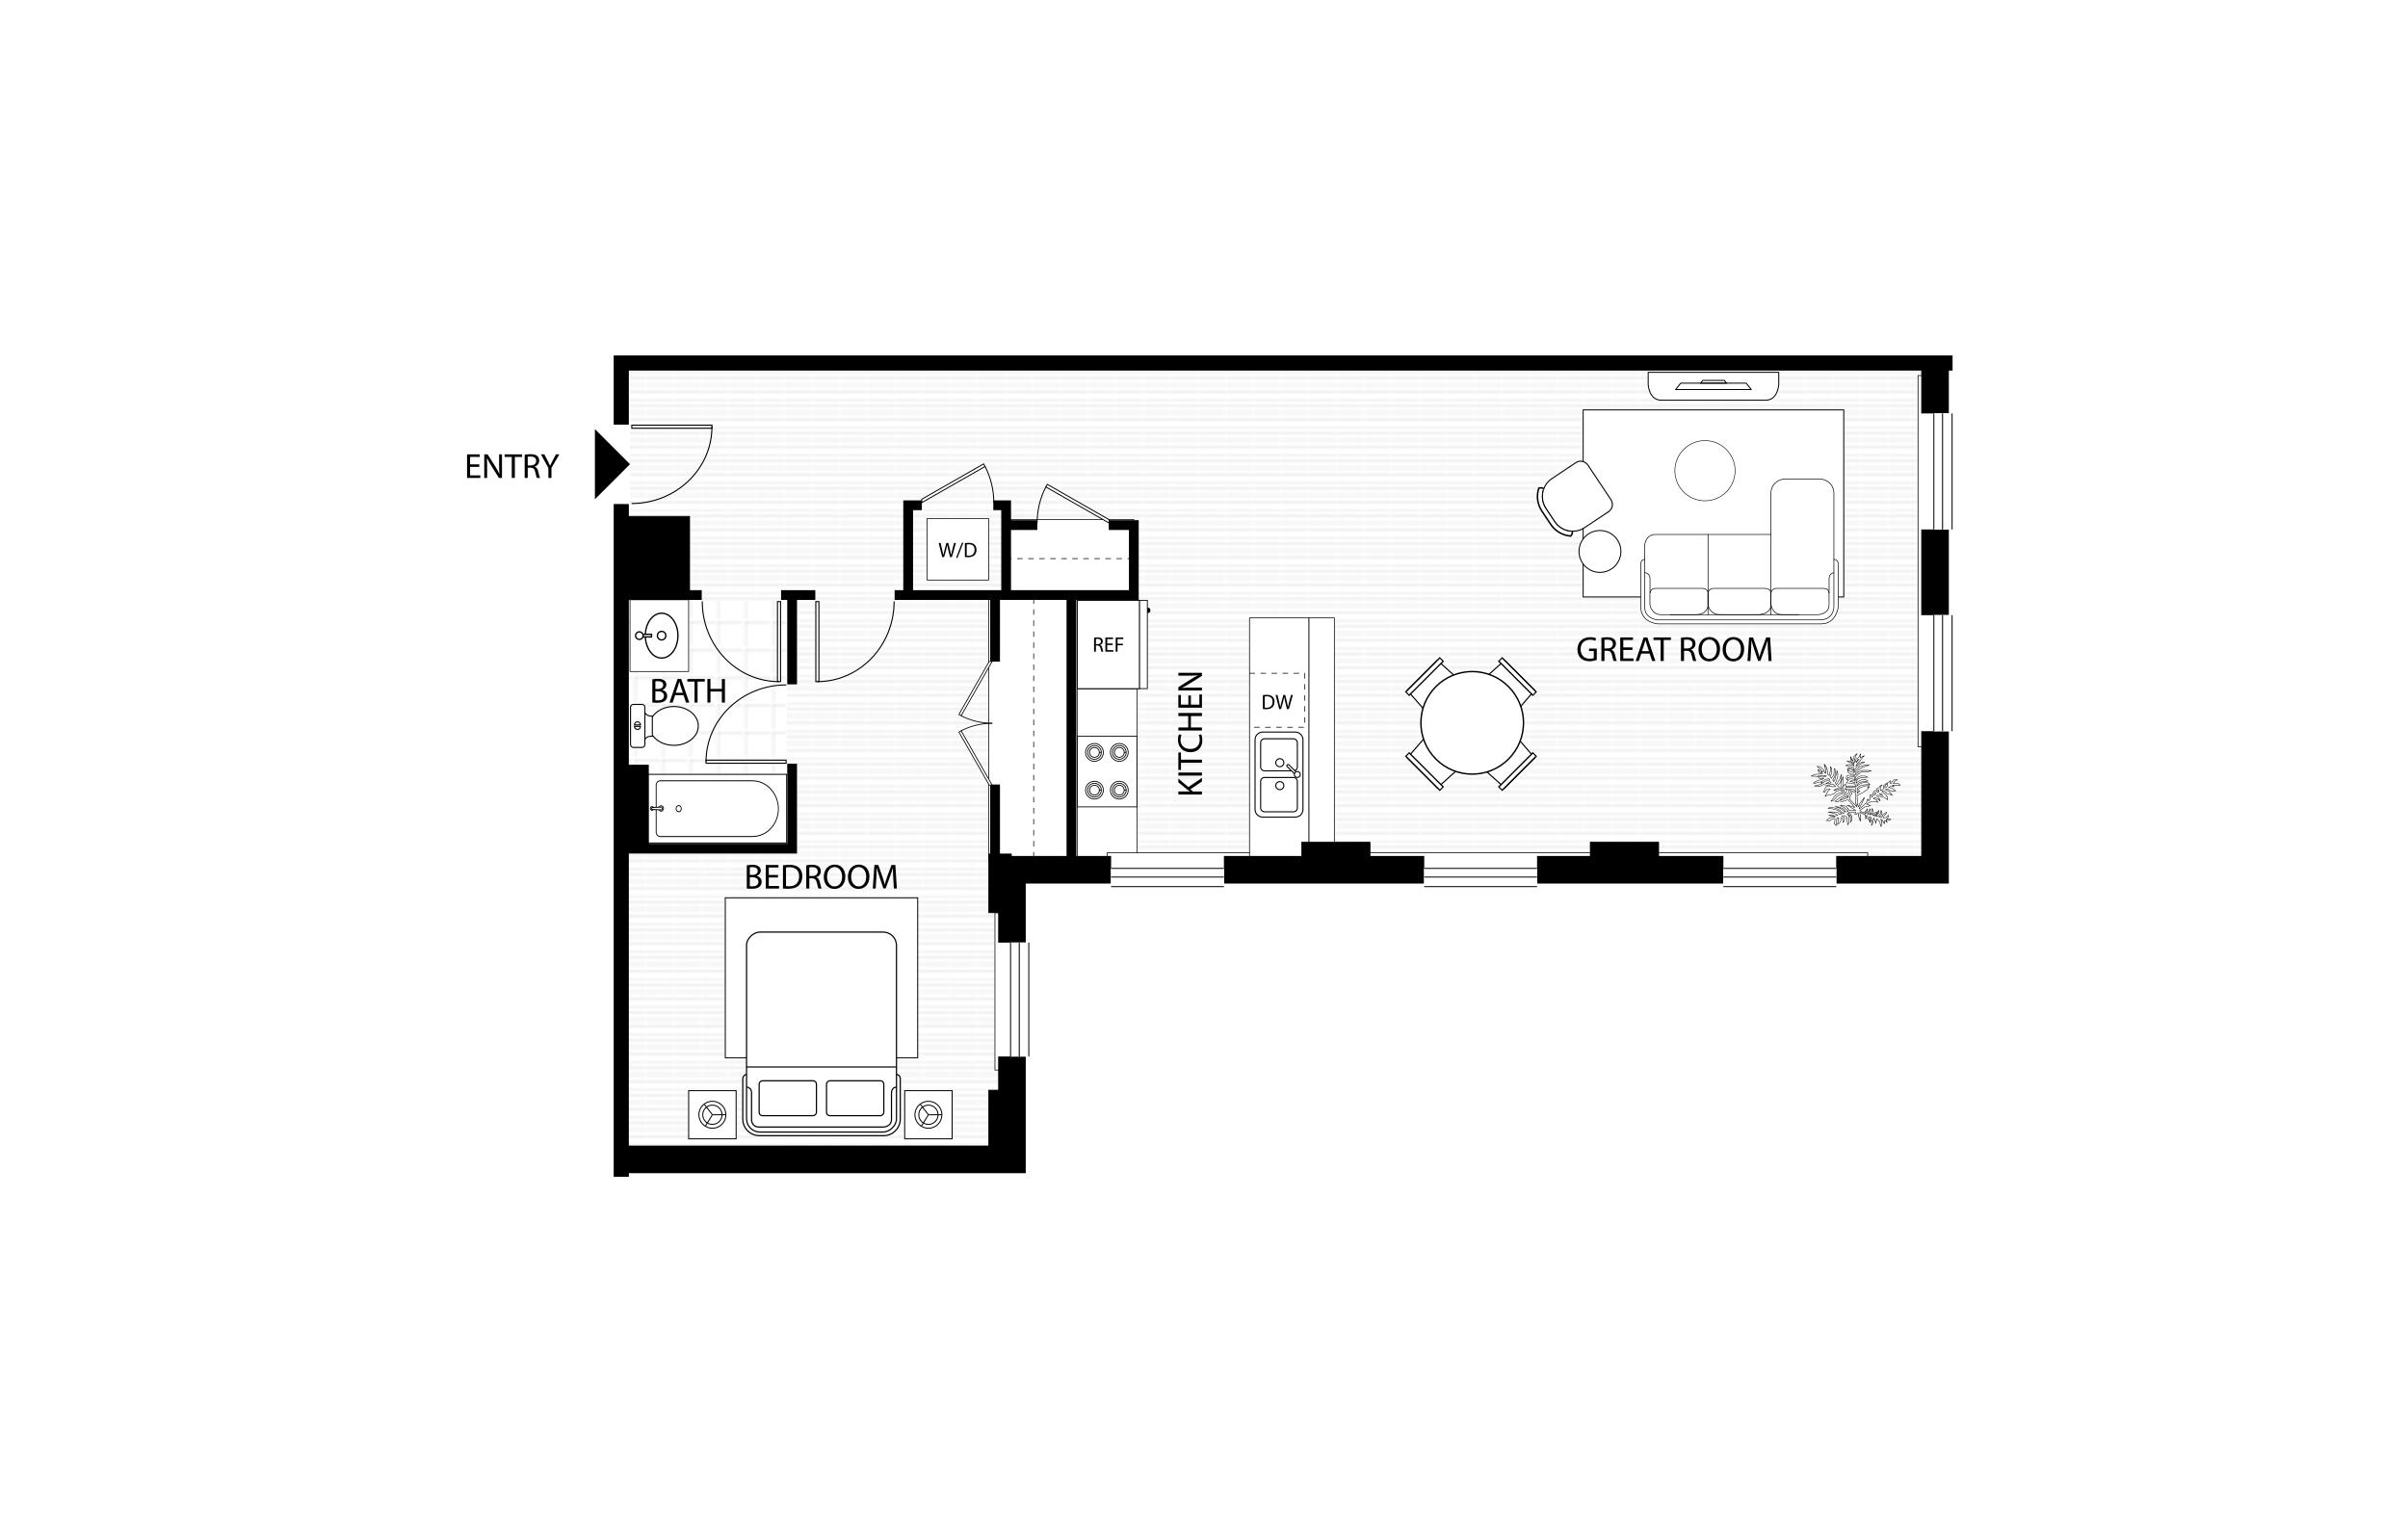 <?xml version="1.0" encoding="UTF-8"?><svg id="z" xmlns="http://www.w3.org/2000/svg" xmlns:xlink="http://www.w3.org/1999/xlink" viewBox="0 0 1035 660"><defs><style>.ax,.ay,.az,.ba,.bb,.bc,.bd,.be,.bf,.bg,.bh{fill:none;}.bi{fill:url(#aa);}.bj{fill:url(#ab);}.ay{stroke-dasharray:2.371;}.ay,.az,.ba,.bb,.bc,.bk,.bl,.bm,.bd,.be,.bn,.bo,.bp,.bq,.br,.bs,.bt,.bu,.bv,.bw,.bx,.by,.bf,.bg,.bh{stroke:#000;}.ay,.bn,.by{stroke-width:.308px;}.az,.bx{stroke-width:.3px;}.ba,.bc,.bo,.bp,.bq,.br{stroke-linecap:round;stroke-linejoin:round;}.ba,.bq{stroke-width:.285px;}.bb,.bv{stroke-width:.356px;}.bc,.bo{stroke-width:.417px;}.bz{fill:#c6c6c6;}.bk{stroke-width:.1px;}.bk,.ca,.bl,.bm,.bo,.bp,.bq,.br,.bs,.bt,.bu,.bv,.bw,.bx,.by{fill:#fff;}.bl{stroke-width:.24px;}.bl,.bm,.bd,.be{stroke-miterlimit:10;}.bm,.bs{stroke-width:.35px;}.bd,.bp{stroke-width:.36px;}.be{stroke-width:.311px;}.cb{clip-path:url(#b);}.br{stroke-width:.242px;}.bt{stroke-width:.608px;}.bu{stroke-width:.415px;}.bw{stroke-width:.292px;}.bf{stroke-width:11.857px;}.bg{stroke-width:4.197px;}.bh{stroke-width:6.509px;}</style><clipPath id="b"><rect class="ca" y=".15" width="22.677" height="5.637"/></clipPath><symbol id="a" viewBox="0 0 22.677 5.939"><rect class="ca" y=".15" width="22.677" height="5.637"/><g class="cb"><rect class="ca" y=".15" width="22.677" height="5.637"/></g><path d="M22.677,5.639H0V.301h22.677v5.338ZM22.677,0H0v5.939h22.677V0Z"/><line class="be" y1="3.102" x2="22.677" y2="3.102"/></symbol><symbol id="c" viewBox="0 0 23.062 12.686"><polygon id="d" class="bw" points="19.685 .2 20.147 1.01 .146 12.434 .146 11.361 19.685 .2"/><path class="az" d="M22.912,12.502c0-4.162-1.001-8.079-2.765-11.503"/></symbol><symbol id="e" viewBox="0 0 22.659 23.155"><rect id="f" class="bx" x=".15" y=".15" width=".88" height="22.855"/><path class="az" d="M22.509,23.069C22.509,10.412,12.695.15.59.15"/></symbol><symbol id="g" viewBox="0 0 45.842 12.686"><use width="23.062" height="12.686" xlink:href="#c"/><use width="23.062" height="12.686" transform="translate(45.842) rotate(-180) scale(1 -1)" xlink:href="#c"/></symbol><symbol id="h" viewBox="0 0 12.086 11.432"><g id="i"><g id="j"><path class="bs" d="M.175,4.444C.175,2.087,2.804.175,6.042.175c3.244,0,5.869,1.912,5.869,4.269,0,2.356-2.625,4.265-5.869,4.265C2.804,8.709.175,6.8.175,4.444"/><path class="bs" d="M4.926,4.439c0-.607.5-1.102,1.117-1.102.618,0,1.118.494,1.118,1.102,0,.614-.5,1.109-1.118,1.109-.617,0-1.117-.495-1.117-1.109"/></g></g><rect class="bs" x="5.699" y="7.084" width=".688" height="2.636"/><path class="bs" d="M7.037,10.263c0,.548-.445.994-.994.994-.549,0-.994-.446-.994-.994,0-.549.445-.994.994-.994.548,0,.994.445.994.994Z"/></symbol><symbol id="k" viewBox="0 0 12.086 11.432"><use width="12.086" height="11.432" xlink:href="#h"/></symbol><symbol id="l" viewBox="0 0 24.798 15.59"><g id="m"><g id="n"><path class="bx" d="M2.344,14.715c-1.21,0-2.194-.989-2.194-2.202V3.227C.15,2.012,1.134,1.022,2.344,1.022h19.93c1.21,0,2.194.989,2.194,2.204v9.286c0,1.213-.984,2.202-2.194,2.202H2.344Z"/><path class="bx" d="M3.197,2.622h6.922c.619,0,1.121.502,1.121,1.121v8.251c0,.619-.503,1.122-1.122,1.122H3.194c-.619,0-1.121-.502-1.121-1.121V3.746c0-.62.504-1.124,1.124-1.124Z"/><path class="bx" d="M22.948,11.992c0,.618-.505,1.124-1.12,1.124h-7.571c-.615,0-1.119-.506-1.119-1.124V3.746c0-.618.504-1.124,1.119-1.124h7.571c.615,0,1.12.506,1.12,1.124v8.246Z"/><path class="bx" d="M10.065,7.636c0,.638-.518,1.156-1.152,1.156-.639,0-1.153-.519-1.153-1.156s.515-1.156,1.153-1.156c.635,0,1.152.519,1.152,1.156"/><path class="bx" d="M16.614,7.636c0,.638-.517,1.156-1.152,1.156-.639,0-1.152-.519-1.152-1.156s.514-1.156,1.152-1.156c.636,0,1.152.519,1.152,1.156"/><path class="bx" d="M9.53,5.022c-.136.139-.136.358.002.499.139.137.358.137.496,0l2.124-2.129c.135-.138.135-.361.001-.497-.141-.141-.363-.141-.501,0l-2.122,2.127Z"/><path class="bx" d="M13.127,2.63c0,.473-.382.855-.853.855-.467,0-.848-.382-.848-.855,0-.468.381-.851.848-.851.471,0,.853.383.853.851"/></g><path class="bx" d="M.15,15.59"/><path class="bx" d="M24.798,15.59"/><path class="bx" d="M24.798,0"/><path class="bx" d="M.15,0"/></g></symbol><symbol id="o" viewBox="0 0 22.677 5.939"><use width="22.677" height="5.939" xlink:href="#a"/></symbol><symbol id="p" viewBox="0 0 22.407 50.698"><g id="q"><rect class="bx" x=".15" y=".15" width="22.107" height="50.398"/><path class="bx" d="M2.218,12.669C2.218,6.959,6.71,3.162,11.204,3.125c4.493-.04,8.985,3.676,8.985,9.545v33.443c0,1.252-1.236,1.461-1.236,1.461H3.455s-1.236-.209-1.236-1.461V12.669Z"/><path class="bx" d="M12.202,39.375c0,.525-.448.951-.998.951-.554,0-.999-.426-.999-.951,0-.524.445-.95.999-.95.55,0,.998.426.998.95"/><path class="bx" d="M10.524,46.374c-.336-.338-.337-.886.003-1.225.341-.337.886-.337,1.224.003.338.338.337.886-.002,1.225-.34.337-.888.336-1.225-.003"/><path class="bx" d="M10.71,49.485c-.232-.231-.231-.605.002-.837.233-.23.606-.229.838.002.23.232.23.607-.002.837-.233.232-.607.231-.838-.002"/><path class="bx" d="M10.696,45.801c.001-.209.247-.455.46-.457.21.003.455.249.456.459l-.16,3.049c.002.208-.095.457-.305.457-.212-.001-.308-.25-.306-.461l-.144-3.048Z"/></g></symbol><symbol id="r" viewBox="0 0 12.599 19.669"><g id="s"><path class="bx" d="M2.323,15.492s1.103-.378,1.161-1.775v-1.498h5.766v1.471c0,1.399,1.026,1.803,1.026,1.803H2.323Z"/><path class="bx" d="M11.636,15.415c.447,0,.812.364.812.809v2.486c0,.445-.365.81-.812.81H.965c-.449,0-.815-.364-.815-.81v-2.486c0-.444.366-.809.815-.809h10.671Z"/><path class="bx" d="M6.298.15c3.061,0,5.553,3.13,5.553,6.976,0,2.551-1.107,4.897-2.889,6.123l-.059.04H3.729l-.056-.04c-1.806-1.217-2.926-3.564-2.926-6.123C.748,3.28,3.239.15,6.298.15"/><path class="bx" d="M7.306,17.537c0-.477-.393-.858-.881-.86v1.721c.488-.002.881-.385.881-.86Z"/><path class="bx" d="M6.001,16.676c-.484,0-.879.383-.879.86,0,.477.395.86.879.86h.002v-1.721h-.002Z"/></g></symbol><symbol id="t" viewBox="0 0 61.56 47.7"><path class="bp" d="M43.02,46.374c0,.973,1.147,1.145,1.147,1.145h12.214c2.762,0,5-2.238,5-5V5.18c0-2.762-2.238-5-5-5h-12.214s-1.051.052-1.141,1.006c-.004.043-.006.087-.006.134v45.055Z"/><rect class="bp" x=".18" y="1.32" width="60.12" height="45.061" rx="4" ry="4"/><path class="bd" d="M46.74,46.38s.208-1.504,1.666-1.504h8.041s2.315.173,2.353-2.276V5.319s-.018-2.499-2.373-2.499h-7.917s-1.71.012-1.71-1.5"/><rect class="bd" x="44.88" y="25.38" width="10.5" height="17.219" rx="1" ry="1"/><rect class="bd" x="44.88" y="5.13" width="10.5" height="17.219" rx="1" ry="1"/><line class="bd" x1="40.74" y1="1.32" x2="40.74" y2="46.38"/></symbol><symbol id="u" viewBox="0 0 7.44 14.819"><polygon points="0 0 0 14.819 7.44 7.38 .06 0 0 0"/></symbol><symbol id="v" viewBox="0 0 13.786 14.961"><path class="bm" d="M.977,3.405l-.435-.341-.273-.547C1.435,1.028,3.189.175,5.085.175h3.617c1.895,0,3.649.853,4.814,2.34l-.272.596-.456.357"/><path class="bl" d="M12.624,3.214c-.908-1.159-2.327-1.905-3.922-1.905h-3.617c-1.596,0-3.015.747-3.923,1.907"/><path class="bl" d="M1.162,3.216C.509,4.049.12,5.097.12,6.235v6.606c0,1.105.895,2,2,2h9.546c1.105,0,2-.895,2-2v-6.606c0-1.139-.389-2.187-1.042-3.021"/><path class="bl" d="M12.624,3.214c-.908-1.159-2.327-1.905-3.922-1.905h-3.617c-1.596,0-3.015.747-3.923,1.907"/></symbol><symbol id="w" viewBox="0 0 13.6 15.678"><g id="x"><polygon class="bs" points="13.425 15.253 13.425 .191 .175 1.328 .175 14.409 13.425 15.253"/><line class="bs" x1="1.137" y1="14.409" x2="1.137" y2="1.328"/><rect class="bs" x=".175" y=".628" width="1.25" height="14.875"/></g></symbol><symbol id="y" viewBox="0 0 19.084 15.546"><path class="bk" d="M16.214,14.57l.06.06v-.06h-.06ZM7.814,10.97l.119.06v-.06h-.119ZM11.414,9.41l.06.06v-.06h-.06ZM15.134,6.71l.06.06v-.06h-.06ZM11.354.47l.06.06v-.06h-.06ZM13.214,13.13l.36-.18.06-.06.36-.18.06-.06.12-.06h.06l-.06.12-.06.06-.06.12-.06.06-.24.12-.06.06v.06l-.48-.06ZM14.234,12.53h.06v.06l-.06-.06ZM9.854,11.27h.06v.06l-.06-.06ZM6.314,9.83l.06-.06c.638-.357.048-.171.9-.48l.18-.06h.18l.12.12v.12h-.12l-.18.06-.12.06-.36.12-.239.06-.301.06v.06l-.119-.06ZM15.074,8.87l-.12-.12-.12-.06-.06-.06-.12-.06.06-.06h.18l.12.06.061.06.12.06.12.12v.12l-.24-.06ZM13.574,8.45l.18-.18h.12l-.06.42-.24.12v-.36ZM8.354,9.17c.202-.188.299-.456.479-.66l.06-.54h.12l.06.06.12.06.12.12.119.06.181.18-.06,1.8.06.06v.3h.06v.12h.06v.18h.06v.18h.06v.18l-.66-.66h-.06v-.12l-.72-.72h-.06v-.6ZM9.973,8.15l-.06-.06.479-.12h.12l-.42.42-.12.06v-.3ZM4.934,7.79h.12v.06l-.12-.06ZM7.814,8.99l-.181-.18.24-.24.06-.12.181-.18.06-.54h.181l.359.12-.3.6-.06.06-.061.12-.06.06-.06.12-.12.12v.42l-.06-.06h-.061v-.12l-.06-.06h-.06v-.12ZM14.174,7.97l-.06-.06.24-.24h.119v.24h.061l-.061.24-.06.06v.06l-.12-.06h-.06v-.12h-.06v-.12ZM5.054,7.73l.24-.12.061-.06.239-.12h.24l.24.12-.72.18v.06l-.301-.06ZM7.034,8.09l.06-.06.12-.24.061-.06.18-.36.06-.18h1.681l.479.06v.9l-.12-.12h-.06v-.12l-.18-.18-.24-.12-.181-.06-.119-.06h-1.02l-.24.12.24.06-.12.48-.06.06-.12.24v.06l-.42-.42ZM15.794,6.95l.12-.12.06-.12.061-.06.06-.12.24-.12h.06l-.06.48-.3.3-.24.12v-.36ZM3.254,6.35l.18-.06.24-.12.181-.06.239-.12h.181l.119.12v.12h-.119l-.36.12v.06l-.66-.06ZM8.893,5.99l-.539-.06.18-.06.24-.12h.659l.06.06v.48l-.601-.3ZM2.294,5.99l.72-.36.061-.06.72-.24h.18v.12h.061v.12h.06v.12h-.18l-.72.18-.06.06-.12.06-.06.06-.12.06-.06.06v.06l-.48-.24ZM2.054,4.97l-.239-.12-.181-.06,1.08-.06.18-.06h.301l.239.12-.359.12-.24.06v.06l-.78-.06ZM9.734,1.85h.06v-.12l.06-.12.06-.06.12-.24.06-.06h.24l-.36.36-.06.12-.12.12v.06l-.06-.06ZM10.634.11l-.359.72-.06.06-.479.24-.24.72-.06.12v-.24h-.06v-.3l-.06-.06.06-.12.06-.18.06-.12.12-.36.24-.48h-.06l-.54.54-.06.24-.06.18-.06.24v.18l-.12-.06-.12-.12h-.06v-.18h-.06v-.12h-.06v-.18h-.06v-.12h-.06v.66h.12l.479.48v.12h.06v.18h.06l-.06.12v-.06l-.36-.36-.479-.24h-.301l-.239.06.72.24.12.06.239.24.12.06.301.3-.06.12v-.06l-.36-.18c-.366-.135-.723-.22-1.079,0l-.36.12.9.06.18.06.12.06.18.06.24.12.18.18v.42l-.12-.06-.359-.36-.301-.06h-.359l-.12.06.18.06.84.42.06.06.12.06.06.06v.3l-.36-.12-.239-.06-.36-.18h-.12v-.12l-.12-.12h-.06v-.12l-.061-.06h-.06v.18h.06v.24h.061v.3h.12l.12.12.12.06.18.18.84.06v.3l-.36-.12h-.899l-.36.12-.12.36-.06.12.12.12v.12h.06v.12h.061l.06.06v-.24l.06-.3.721-.12h.779v.6l-.119-.06-.181-.06-.12-.06h-.6l-.12.12-.12.06-.12.12-.12.06-.18.36-.12.12,1.02.06.72.18.24.24v.12h.06l.12.12-.36.06v-.06l-.359-.06h-1.26l-.301.06v-.24h-.06v-.24h-.061l-.119.12-.061.12-.06.06-.06.12-.06.06-.061.72-.119.24v-.06l-.301-.3.36-.72.06-1.86h-.06l-.06.12-.12.36-.06.12-.12.36-.06.12-.061,1.14v.3l-.119-.06-.601-.6.48-.48.3-.6.06-.18.06-1.08h-.06l-.3.9c-.186.384-.509.766-.72,1.14l-.061.06v-.06h-.06v-.12h-.06v-.12l-.061-.06.12-.24c.104-.285.238-.624.36-.9l.06-.84h-.06v-.3h-.061v-.24h-.06l-.48,1.92-.06.12-.181.18v-.06h-.06v-.12h-.06v-.12l-.061-.06.061-.06.119-.24.061-.06.18-.36.06-.3.06-1.14-.18-.18h-.06l-.06,1.2c-.103.258-.353.532-.48.78l-.06.06v-.06l-.3-.3.06-.06.24-.48.06-1.14h-.06v-.12h-.061v-.18h-.06v-.12h-.06l-.061,1.02-.06.24-.06.18-.06.24v.18l-.12-.06-.24-.24h-.06v-.84h-.06v-.24h-.06v-.24h-.061v-.12l-.06-.06h-.06v-.12l-.061-.06h-.06v-.12l-.06-.06h-.06v-.12l-.061-.06h-.06v.12h.06v.24h.061v.18h.06v.24h.06v.36h.06v.42h.061l-.061.36v-.06l-.12-.12h-.12v-.18h-.06v-.12h-.061v-.12h-.06v-.12l-.72-.72-.36-.06h-.3l.3.3.12.06.6.6v.12h.061l.12.12-.12.06v-.06l-.601-.3-.239-.24h-.06v.12h.06v.18h.06v.12h.061v.18h.18l.18.06.12.06.18.06.12.06-.18.06-.24.06-1.26.06-.72.36,1.319.06.42.42.9.06-.12.06-.54.18-.24.06-.3.06-.359.18-.181.06-.18.18-.12.06-.12.12.24.06v-.06l.72-.12.36-.12h.24l.12.12v.12h.119l.061.06-.24.12-.18.06-.12.06-.18.06-.96.24.3.06.66.06v-.06l.359-.06.601-.3h.18l.12.06.96.06v-.06l.54-.18h.24l.54.54-.78.06v-.06l-.48-.12h-.359l-.24.12-.18.06-.54,1.08.239.06v-.06l.24-.24.061-.12.239-.24h.66l-.359.36-.12.06-.181.36-.06.06-.18.36-.061.06-.06.12v.12h-.06l.06.06v-.06l.239-.12.061-.06.42-.06.36-.06.479-.12.18-.06.12-.06.48-.48.72-.24h.18l.48.48-.54.06-.72.24-.48.48-.12.06-.12.24-.06.06-.12.24-.06.06-.06.12-.24.24.181.06v-.06l.24-.06.659-.66.061-.12.18-.18.72-.36.061-.06h.72l.061.06v.12h.06v.12h-.12c-.863.265-1.167.609-1.859,1.14l-.12.06.3.06.359.06v-.06l.12-.12h.24l.18.06.48.06v-.06l.3-.06.36-.12.12-.06.18-.06h.18l.181.18v.12h.06l.36.36v.12h.06l.36.36v.12h.06l.3.3-.18.06v-.06l-.899-.3-.24-.06h-.181l.12.06.06.06.24.12.06.06.24.12.06.06.24.12.06.06.24.12.06.06.239.12.06.06-1.32.06v-.06l-.18-.18h-.06v-.12l-.18-.18h-.06v-.12l-.24-.24-.24-.06-.3-.06-.24-.06-.3-.06h-.18l.119.06.061.06.24.12.06.06.24.12.06.06.12.06.18.18.12.06.181.18.12.06.239.24-.359.12-.24.06v-.06h-.061v-.12l-.06-.06h-.06v-.12h-.061v-.12l-.12-.12-.72-.36-.18-.06-.721-.12h-.239l1.08.36c.213.134.689.481.84.66v.36h-.12l-.18.06v-.06l-.66-.66-.601-.3-.18-.06-.24-.06-.6-.12h-.42l-.24.12-.18.06.96.12.479.12.181.06.239.06.181.06.119.06.181.18.12.06.18.18.12.06.18.18-.24.12-.239.06v-.06l-.301-.3-.119-.06-.721-.12h-1.319l.3.06c.91.275.99.069,1.74.6l.06.06-.3.06-.48.06v-.06l-.359-.12h-.78l.36.18.359.06.601.12-1.2.24-.48.48-.12.06.721.06v-.06l.12-.06c.214-.211.505-.27.779-.36h.181l-.06.66-.06.24-.06.18.42.42v-.12l.061-.12.06-1.26.181-.18h.119v.12h.061v.12h.06l-.06.36-.061.24-.06.18-.06.24v.18l.06-.06.12-.06.06-.06.12-.06.06-.06.239-.48.061-.66h.12l.06.06.12.06.12.12v.78l.3-.3.061-.66-.12-.12-.12-.06-.061-.06-.119-.06-.061-.06-.12-.06.24-.06h.42l.24.12.06.06v.12h.06v.18h.06v.12h.061v.78h.06v.3h.06v.3l.181-.36.06-1.62-.12-.12-.12-.06-.119-.12h.06l.36.12.06.06v.12h.061v.12h.06v.12h.06v.12h.061v1.08l.18-.36.06-.96h-.06v-.12l-.06-.06h-.06v-.12h-.06v-.12l-.12-.12-.54-.18.36-.06.3-.06.359-.06h.721l-.06.12-.12.36.301.06v-.06l.3-.3h.12v.54h.06v.18h.06v.18h.06v.18h.06v.18h.06v.18h.06v.18h.061l.06.06v.12l.06-.42h-.06v-.48h-.06v-.48h-.061v-.48l-.06-.06h.12l.12.06.06.06.12.06.06.06.181.06.12.06.18.06.12.06.06.06v.12h.06v.12h.06v.66l.12-.24.06-.54h.061l.12.06.06.06v.54h.06l.12.12v.12h.06l.12.12v.12h.06v.12h.06v.18h.06v.12l.06-.18.06-.24h-.06v-.12h-.06v-.12h-.06v-.12h-.06v-.12h-.06v-.36h.3v.18h.061v.18h.06v.24h.06v.3h.061l-.061.6v.3l.181-.18.18-1.08.06-.3h.061v.12h.06v.12h.061v.12h.06v.12h.06v.12h.06v.12h.061v.24h.06v.24l.12-.6.06-.42h.06l.66.66v.42h.06v.18h.06v.24h.061v.18l.18-.54.06-.36h-.06v-.18h-.06v-.18h-.061v-.18h-.06v-.18h.06l.36.36v.12h.06v.12h.061l.06.06v.12h.06v.12h.06l.06.06v-.66h.06l.12.06.3.3v-.18h-.06v-.18h-.06v-.12h.12l.18.06.301.06v-.06l.359-.18-.42-.06-.479-.06.12-.06.18-.18.12-.48h-.061l-.359.36-.12.06-.061.06-.479.06v-.06l.06-.18.06-.24.12-.06.359-.36.06-.3h-.06c-.544.45-.697.255-.899.96v.12l-.36-.06-.3-.06.24-.12.359-.36.06-.36h-.06v-.24h-.06v-.12h-.061v-.12h-.06l-.061.6-.06.12-.36.36-.119.06-.061.06-.3.06v-.06l-.24-.06.24-.12c.353-.252.244-.161.479-.54l.061-.48h-.061l-.119.24c-.903.297-.617.136-1.261.6l-.54.06v-.06l.601-.3.06-.06.06-.54h-.06v-.18h-.06v-.18h-.06l-.06.42-.12.36-.06.12-.48.24-.24.06v-.06c.242-.194.379-.467.54-.72l.06-.36h-.06l-.18.36-.601.6-.359.06v-.06l.42-.42.06-.12.061-.06.06-.36h-.06l-.061.06-.06.12-.061.06-.06.12-.42.42-.24.06v-.06l-.12-.06-.18-.06-.36-.36.12-.06c.268-.265.633-.395.9-.66l1.2-.24-.24-.12-.18-.06-.24-.12-.181-.06.36-.18.061-.06.6-.3h.84l.54.18v-.06h-.06v-.12h-.06v-.12h-.06v-.12l-.06-.06-.72-.36.18-.18c.428-.012.746.292,1.02.48l.24.24v-.12h-.06v-.12h-.06v-.18h-.06v-.12h-.06v-.12l-.48-.48.12-.06h.24l.479.24.061.06.36.06.3.06.12.06.12.12.119.06.12.12.12.06.12.12v-.6h-.06v-.12l-.12-.12h-.06v-.12l-.359-.36-.12-.06-.12-.12-.12-.06-.12-.12-.12-.06.36-.18h.12l.54.54,1.08.36.12.06v-.06l-.24-.24h-.06v-.12l-.42-.42-.72-.36.18-.06.12-.06h.24l.12.06.06.06.12.06.061.06.119.06.061.06,1.08.06v-.06l-.061-.06-.12-.06-.06-.06-.12-.06-.12-.12-.12-.06-.06-.06-.12-.06-.72-.18.359-.18h.48l.3.06v-.06l-.24-.24-.119-.06h1.14l.54.06v-.06l-.24-.24-.12-.06-1.14-.06.12-.12.06-.12.12-.12.06-.12.601-.3h-.72l-.36.36-.12.06-.24.48v-.06l-.18-.18.06-.24.061-.18h-.061c-.376.361-.903.515-1.26.9l-.12.06-.06.78-.061.06-.479.24v-.06h-.061v-.12h-.06v-.12l-.06-.06.18-.54.18-.18h-.12l-.239.12-.06.12-.06.06-.06.12-.06.06-.24.12-.18.06-.06.18-.12.24-.119.06-.36.12-.061.18-.18.36.06.06-.06.42-.24.24v-.48h-.06v-.12h-.06l-.301.3.06.06v.3h.06l-.06.42-.3.3v-.36h-.12l-.06.06-.12.06-.06.48c-.587.589-.792.945-1.5,1.38l-.06.06v-.12l-.06-.06.06-.06c.349-.607.657-1.113.9-1.8l.12-.24h-.06l-.061.06-.06.12-.12.12-.06.12-.18.18-.06.12-.12.12-.06.12-.18.18-.06.3-.06.18-.12.24v-.12h-.06v-.12h-.06v-.18h-.06v-.12h-.06v-.96h-.06v-.9l-.06-.06.18-.06c.992-.431,1.142-.543,1.92-1.08l.54-.54h-.18l-.181.06v-.06l.36-.36h-.42l-.48.06-.12.06-.899.3-.48.48-.12.06v-.36l-.06-.06.12-.06c.828-.702.203-.357,1.32-.66l1.26-.06-.36-.36c-.78-.212-1.676.005-2.22.6l-.12.06v-.24l-.06-.06.119-.06.36-.36.24-.06.18-.06.24-.06.899-.06.181-.06.12-.06-.601-.3c-.922-.011-.918.198-1.62.54l-.239.24v-.42l-.06-.06.12-.06.42-.42.72-.24,1.2-.06-.479-.24h-1.02l-.6.3-.06.12-.119.12-.06.12-.18.18v-.72l.12-.06c.928-.933.97-.92,1.42-.906.233.006.58.013,1.22-.114l.54-.18-.84-.06h-1.02l-.72.24-.72.72v-.48l.12-.06.659-.66.24-.12.06-.06.12-.06.06-.06.12-.06.06-.06,1.44-.48h-.42l-.66.06-1.08.36-.06.12-.66.66-.181.36v-.66c.44-.574,1.227-1.2,1.921-1.44l.18-.06h-.24c-1.156.146-.584.077-1.38.6l-.24.24v-.12c.227-.457,1.169-1.298,1.5-1.86l.181-.18h-.12c-.202.117-.398.243-.601.36l-.06.06v-.18l.06-.18.06-.48h-.06ZM9.854.05l.06.06v-.06h-.06Z"/></symbol><pattern id="aa" x="0" y="0" width="9.688" height="9.691" patternTransform="translate(-16718.081 -17221.226) rotate(-180) scale(1.186)" patternUnits="userSpaceOnUse" viewBox="0 0 9.688 9.691"><rect class="ax" y="0" width="9.688" height="9.691"/><rect class="bz" y="0" width="9.688" height=".124"/><rect class="bz" y="2.363" width="9.688" height=".24"/><rect class="bz" y="4.726" width="9.688" height=".24"/><rect class="bz" y="7.088" width="9.688" height=".24"/><rect class="bz" y="9.567" width="9.688" height=".124"/></pattern><pattern id="ab" x="0" y="0" width="9.061" height="9.061" patternTransform="translate(-17032.048 1227.764) rotate(90) scale(1.186)" patternUnits="userSpaceOnUse" viewBox="0 0 9.061 9.061"><rect class="ax" y="0" width="9.061" height="9.061"/><polygon class="bz" points=".24 8.82 .24 0 0 0 0 8.82 0 9.061 .24 9.061 9.061 9.061 9.061 8.82 .24 8.82"/></pattern></defs><rect class="ca" width="1035" height="660"/><polygon class="bi" points="831.716 156.064 466.576 156.064 427.704 156.064 270.79 156.064 270.79 258.411 338.17 258.411 338.17 364.437 266.702 364.437 266.702 492.418 338.17 492.418 338.17 498.433 435.286 498.433 435.286 372.363 831.716 372.363 831.716 156.064"/><rect class="by" x="463.091" y="296.044" width="25.577" height="72.622"/><rect class="by" x="427.649" y="392.389" width="9.211" height="67.635"/><rect class="by" x="475.879" y="366.602" width="326.888" height="9.211"/><rect class="by" x="824.388" y="161.452" width="9.211" height="159.621"/><rect class="by" x="537.061" y="265.654" width="25.577" height="103.011"/><rect class="by" x="562.637" y="265.654" width="10.891" height="103.011"/><rect class="bj" x="268.414" y="258.411" width="69.427" height="89.241"/><rect class="by" x="424.932" y="257.07" width="35.591" height="112.536"/><rect class="by" x="433.579" y="223.359" width="53.761" height="31.455"/><use width="22.407" height="50.698" transform="translate(338.266 332.704) rotate(90) scale(1.334 1.182)" xlink:href="#p"/><use width="12.599" height="19.669" transform="translate(300.37 302.611) rotate(90) scale(1.504)" xlink:href="#r"/><rect class="by" x="270.79" y="257.853" width="25.189" height="30.829"/><line id="ac" class="bg" x1="460.523" y1="369.606" x2="460.523" y2="254.564"/><polyline id="ad" class="bg" points="268.284 364.844 340.468 364.844 340.468 328.351"/><polyline id="ae" class="bg" points="432.451 257.07 432.451 217.218 426.937 217.218"/><polyline id="af" class="bg" points="390.344 257.07 390.344 217.218 396.233 217.218"/><polyline id="ag" class="bg" points="476.564 225.741 487.341 225.741 487.341 255.817 384.531 255.817"/><polyline id="ah" class="bf" points="267.031 498.433 434.957 498.433 434.957 454.196"/><line id="ai" class="bh" x1="267.031" y1="216.689" x2="267.031" y2="505.937"/><line id="aj" class="bf" x1="831.716" y1="156.064" x2="831.716" y2="177.744"/><polyline id="ak" class="bh" points="267.031 182.551 267.031 156.064 839.25 156.064"/><line id="al" class="bg" x1="445.86" y1="225.741" x2="431.95" y2="225.741"/><line id="am" class="bg" x1="427.704" y1="254.814" x2="427.704" y2="284.452"/><line id="an" class="bg" x1="427.704" y1="337.274" x2="427.704" y2="372.363"/><line id="ao" class="bg" x1="340.468" y1="255.315" x2="340.468" y2="294.214"/><line id="ap" class="bg" x1="266.78" y1="255.817" x2="301.622" y2="255.817"/><line id="aq" class="bg" x1="335.724" y1="255.817" x2="350.431" y2="255.817"/><polyline id="ar" class="bf" points="831.716 314.341 831.716 373.921 789.233 373.921"/><path id="as" class="bf" d="M831.716,264.464v-36.844,36.844Z"/><path id="at" class="bf" d="M660.656,373.921h80.079-80.079Z"/><polyline id="au" class="bf" points="477.566 373.921 434.957 373.921 434.957 405.242"/><path id="av" class="bf" d="M526.064,373.921h86.094-86.094Z"/><use width="22.677" height="5.939" transform="translate(442.406 405.242) rotate(90) scale(2.159 1.39)" xlink:href="#o"/><use width="22.677" height="5.939" transform="translate(526.064 381.369) rotate(-180) scale(2.139 1.39)" xlink:href="#o"/><use width="22.677" height="5.939" transform="translate(660.656 381.369) rotate(-180) scale(2.139 1.39)" xlink:href="#o"/><use width="22.677" height="5.939" transform="translate(789.232 381.369) rotate(-180) scale(2.139 1.39)" xlink:href="#o"/><use width="22.677" height="5.939" transform="translate(839.249 264.465) rotate(90) scale(2.199 1.39)" xlink:href="#o"/><use width="22.677" height="5.939" transform="translate(839.249 177.745) rotate(90) scale(2.199 1.39)" xlink:href="#o"/><use width="22.659" height="23.155" transform="translate(306.233 182.55) rotate(90) scale(1.507)" xlink:href="#e"/><use width="22.659" height="23.155" transform="translate(350.43 293.26) scale(1.505 -1.505)" xlink:href="#e"/><use width="22.659" height="23.155" transform="translate(335.724 293.26) rotate(-180) scale(1.505)" xlink:href="#e"/><use width="22.659" height="23.155" transform="translate(303.243 328.35) rotate(-90) scale(1.506)" xlink:href="#e"/><rect class="bn" x="268.159" y="221.981" width="28.259" height="34.15"/><rect class="bn" x="266.373" y="328.909" width="12.312" height="35.528"/><rect class="bn" x="424.959" y="468.67" width="9.743" height="29.763"/><rect class="bn" x="424.959" y="367.152" width="9.743" height="25.236"/><use width="45.842" height="12.686" transform="translate(411.923 337.69) rotate(-90) scale(1.167)" xlink:href="#g"/><line class="ay" x1="444.294" y1="368.666" x2="444.294" y2="256.13"/><line class="ay" x1="432.451" y1="240.152" x2="485.461" y2="240.152"/><use width="23.062" height="12.686" transform="translate(476.923 207.964) rotate(-180) scale(1.36 -1.36)" xlink:href="#c"/><use width="23.062" height="12.686" transform="translate(395.999 199.171) scale(1.36)" xlink:href="#c"/><rect class="by" x="398.49" y="222.922" width="26.442" height="26.442"/><rect class="bn" x="559.462" y="362.086" width="29.387" height="12.148"/><rect class="bn" x="683.527" y="362.086" width="29.387" height="12.148"/><path d="M493.505,263.538c-.532,0-.958-.513-.958-1.149,0-.633.425-1.144.958-1.144.526,0,.96.511.96,1.144,0,.637-.434,1.149-.96,1.149"/><rect class="bv" x="463.091" y="258.095" width="30.06" height="37.95"/><line class="bb" x1="489.732" y1="258.095" x2="489.732" y2="296.044"/><rect class="bv" x="463.091" y="258.095" width="26.64" height="37.95"/><use width="24.798" height="15.59" transform="translate(561.572 314.491) rotate(90) scale(1.504)" xlink:href="#l"/><g id="aw"><rect class="bv" x="463.091" y="316.516" width="25.575" height="30.371"/><path class="bv" d="M484.927,339.699c0,2.116-1.714,3.832-3.83,3.832-2.12,0-3.835-1.716-3.835-3.832s1.715-3.837,3.835-3.837c2.117,0,3.83,1.721,3.83,3.837"/><path class="bv" d="M483.636,339.699h-.422c0,1.167-.95,2.113-2.117,2.116-1.165-.003-2.107-.949-2.114-2.116.006-1.166.949-2.116,2.114-2.116,1.167,0,2.117.95,2.117,2.116h.842c0-1.634-1.325-2.958-2.959-2.958-1.632,0-2.957,1.324-2.957,2.958,0,1.632,1.325,2.96,2.957,2.96,1.634-.001,2.959-1.328,2.959-2.96h-.42Z"/><path class="bv" d="M484.927,323.462c0,2.116-1.714,3.833-3.83,3.833-2.12,0-3.835-1.717-3.835-3.833,0-2.114,1.715-3.835,3.835-3.835,2.117,0,3.83,1.721,3.83,3.835"/><path class="bv" d="M483.636,323.462h-.422c0,1.167-.95,2.115-2.117,2.116-1.165-.001-2.107-.95-2.114-2.116.006-1.166.949-2.115,2.114-2.115,1.167,0,2.117.949,2.117,2.115h.842c0-1.634-1.325-2.958-2.959-2.958-1.632,0-2.957,1.324-2.957,2.958s1.325,2.962,2.957,2.962c1.634-.003,2.959-1.328,2.959-2.962h-.42Z"/><path class="bv" d="M474.241,339.699c0,2.116-1.714,3.832-3.83,3.832-2.12,0-3.835-1.716-3.835-3.832s1.715-3.837,3.835-3.837c2.116,0,3.83,1.721,3.83,3.837"/><path class="bv" d="M472.948,339.699h-.42c0,1.167-.95,2.113-2.116,2.116-1.166-.003-2.108-.949-2.114-2.116.006-1.166.948-2.116,2.114-2.116,1.167,0,2.116.95,2.116,2.116h.842c0-1.634-1.325-2.958-2.958-2.958-1.632,0-2.958,1.324-2.958,2.958,0,1.632,1.327,2.96,2.958,2.96,1.634-.001,2.958-1.328,2.958-2.96h-.422Z"/><path class="bv" d="M474.241,323.462c0,2.116-1.714,3.833-3.83,3.833-2.12,0-3.835-1.717-3.835-3.833,0-2.114,1.715-3.835,3.835-3.835,2.116,0,3.83,1.721,3.83,3.835"/><path class="bv" d="M472.948,323.462h-.42c0,1.167-.95,2.115-2.116,2.116-1.166-.001-2.108-.95-2.114-2.116.006-1.166.948-2.115,2.114-2.115,1.167,0,2.116.949,2.116,2.115h.842c0-1.634-1.325-2.958-2.958-2.958-1.632,0-2.958,1.324-2.958,2.958s1.327,2.962,2.958,2.962c1.634-.003,2.958-1.328,2.958-2.962h-.422Z"/></g><polyline class="ay" points="537.061 289.434 560.84 289.434 560.84 312.649 537.061 312.649"/><rect class="bu" x="311.747" y="385.983" width="82.695" height="68.763"/><rect class="bu" x="296" y="468.89" width="20.397" height="20.715"/><path class="bu" d="M312.002,479.248c0,3.206-2.599,5.805-5.804,5.805s-5.805-2.599-5.805-5.805,2.6-5.803,5.805-5.803,5.804,2.597,5.804,5.803Z"/><path class="bu" d="M310.341,479.248c0,2.287-1.857,4.144-4.143,4.144-2.288,0-4.142-1.857-4.142-4.144s1.854-4.141,4.142-4.141c2.286,0,4.143,1.855,4.143,4.141Z"/><line class="bu" x1="306.198" y1="479.248" x2="303.148" y2="484.18"/><line class="bu" x1="306.198" y1="479.248" x2="302.795" y2="474.835"/><line class="bu" x1="306.198" y1="479.248" x2="312.002" y2="479.248"/><rect class="bu" x="388.851" y="468.89" width="20.396" height="20.715"/><path class="bu" d="M404.852,479.248c0,3.206-2.599,5.805-5.804,5.805s-5.805-2.599-5.805-5.805,2.598-5.803,5.805-5.803,5.804,2.597,5.804,5.803Z"/><path class="bu" d="M403.191,479.248c0,2.287-1.857,4.144-4.143,4.144-2.288,0-4.142-1.857-4.142-4.144s1.854-4.141,4.142-4.141c2.286,0,4.143,1.855,4.143,4.141Z"/><line class="bu" x1="399.048" y1="479.248" x2="395.998" y2="484.18"/><line class="bu" x1="399.048" y1="479.248" x2="395.645" y2="474.835"/><line class="bu" x1="399.048" y1="479.248" x2="404.852" y2="479.248"/><use width="61.56" height="47.7" transform="translate(387.21 400.456) rotate(90) scale(1.43)" xlink:href="#t"/><use width="13.6" height="15.678" transform="translate(661.105 297.87) rotate(135) scale(1.639 1.392)" xlink:href="#w"/><use width="13.6" height="15.678" transform="translate(603.406 324.692) rotate(-45) scale(1.639 1.392)" xlink:href="#w"/><use width="13.6" height="15.678" transform="translate(661.105 324.694) rotate(-135) scale(1.639 -1.392)" xlink:href="#w"/><use width="13.6" height="15.678" transform="translate(603.406 297.871) rotate(45) scale(1.639 -1.392)" xlink:href="#w"/><path class="bt" d="M617.188,326.35c-8.612-8.612-8.612-22.574,0-31.185,8.612-8.612,22.574-8.612,31.186,0,8.612,8.611,8.612,22.573,0,31.185-8.611,8.612-22.573,8.612-31.186,0Z"/><rect class="bu" x="680.474" y="176.227" width="112.01" height="80.413"/><path class="bo" d="M736.492,160.054h28.041v5.098s-.21,6.884-5.603,6.884h-44.902c-5.393,0-5.605-6.884-5.605-6.884v-5.098h28.069Z"/><polygon class="bc" points="750.561 164.738 750.634 164.83 752.728 167.458 720.223 167.458 720.223 167.458 722.389 164.738 750.561 164.738"/><polyline class="bc" points="741.146 163.531 742.118 164.738 730.907 164.738 731.881 163.531 741.146 163.531"/><path class="bq" d="M788.238,211.956v22.539c0,.011-.002.02-.002.029v5.986h.179s1.714-.106,1.714,2.431v17.869s-.804,7.401-7.307,7.401h-70.197s-7.398-.384-7.398-7.401v-18.416s.027-1.885,1.713-1.885v-6.224s.3-4.512,4.717-4.512h49.525v-17.819c0-3.322,2.744-6.017,6.129-6.017h14.798c3.385,0,6.13,2.695,6.13,6.017Z"/><path class="ba" d="M788.236,240.51v20.086s.346,5.901-6.17,5.901h-69.442s-5.595-.308-5.685-5.284v-20.703"/><path class="ba" d="M786.159,255.207s.168-2.244-2.369-2.244h-19.831s-2.778-.384-2.778,2.591v4.269s.46,4.419,4.783,4.419h15.502s4.695-.168,4.695-4.271l-.002-4.764Z"/><path class="ba" d="M734.133,255.207s.169-2.244-2.368-2.244h-19.831s-2.778-.384-2.778,2.591v4.269s.46,4.419,4.783,4.419h15.502s4.696-.168,4.696-4.271l-.004-4.764Z"/><path class="ba" d="M761.178,255.207s.182-2.244-2.568-2.244h-21.5s-3.012-.384-3.012,2.591v4.269s.499,4.419,5.185,4.419h16.808s5.09-.168,5.09-4.271l-.003-4.764Z"/><path class="ba" d="M706.965,246.195s2.236.118,2.236,2.591v6.194"/><path class="ba" d="M788.236,246.219c-.532.09-2.058.525-2.058,2.568v6.194"/><line class="ba" x1="734.137" y1="229.775" x2="734.137" y2="264.242"/><line class="ba" x1="761.182" y1="229.775" x2="761.182" y2="264.242"/><line class="ba" x1="717.907" y1="264.242" x2="773.169" y2="264.242"/><use width="13.786" height="14.961" transform="translate(657.214 212.033) rotate(56.336) scale(1.87 -1.87)" xlink:href="#v"/><path class="br" d="M732.827,189.425c-7.147,0-12.941,5.794-12.941,12.941s5.794,12.941,12.941,12.941,12.942-5.794,12.942-12.941-5.794-12.941-12.942-12.941Z"/><path class="bu" d="M687.687,228.077c-4.971,0-9,4.029-9,8.998s4.029,9,9,9,8.998-4.029,8.998-9-4.029-8.998-8.998-8.998Z"/><use width="19.084" height="15.546" transform="translate(778.091 323.934) scale(2.028)" xlink:href="#y"/><path d="M205.999,200.719h-3.94v3.654h4.391v1.098h-5.699v-10.136h5.474v1.098h-4.165v3.203h3.94v1.083Z"/><path d="M208.149,205.471v-10.136h1.429l3.248,5.128c.752,1.188,1.338,2.256,1.819,3.293l.03-.015c-.12-1.354-.15-2.587-.15-4.165v-4.241h1.233v10.136h-1.323l-3.218-5.143c-.707-1.128-1.383-2.286-1.895-3.383l-.045.015c.076,1.278.105,2.496.105,4.18v4.331h-1.233Z"/><path d="M219.969,196.448h-3.082v-1.113h7.503v1.113h-3.098v9.023h-1.323v-9.023Z"/><path d="M225.518,195.471c.662-.136,1.609-.211,2.511-.211,1.399,0,2.301.256,2.932.827.511.451.797,1.143.797,1.925,0,1.338-.842,2.225-1.91,2.586v.045c.782.271,1.248.992,1.489,2.045.331,1.413.572,2.391.782,2.782h-1.353c-.166-.285-.391-1.158-.677-2.421-.301-1.398-.842-1.925-2.03-1.97h-1.233v4.391h-1.309v-10ZM226.827,200.087h1.338c1.398,0,2.286-.767,2.286-1.925,0-1.308-.948-1.88-2.331-1.894-.632,0-1.083.06-1.293.12v3.699Z"/><path d="M235.7,205.471v-4.3l-3.203-5.835h1.489l1.428,2.797c.391.767.692,1.383,1.008,2.09h.03c.285-.662.631-1.323,1.022-2.09l1.458-2.797h1.489l-3.399,5.82v4.316h-1.323Z"/><use width="7.44" height="14.819" transform="translate(255.7 184.59) scale(2.028)" xlink:href="#u"/><path d="M506.479,341.589v-1.309h4.888v-.045c-.391-.271-.752-.541-1.083-.797l-3.805-3.098v-1.624l4.301,3.669,5.834-3.955v1.549l-4.977,3.338,1.113.962h3.864v1.309h-10.136Z"/><path d="M506.479,332.13h10.136v1.309h-10.136v-1.309Z"/><path d="M507.592,327.92v3.082h-1.113v-7.503h1.113v3.098h9.023v1.323h-9.023Z"/><path d="M516.284,315.693c.24.481.481,1.444.481,2.677,0,2.857-1.805,5.008-5.128,5.008-3.173,0-5.324-2.15-5.324-5.293,0-1.263.271-2.06.452-2.406l1.068.316c-.241.496-.421,1.203-.421,2.045,0,2.376,1.518,3.955,4.18,3.955,2.481,0,4.075-1.429,4.075-3.895,0-.797-.165-1.609-.421-2.135l1.038-.271Z"/><path d="M506.479,312.745h4.241v-4.902h-4.241v-1.323h10.136v1.323h-4.752v4.902h4.752v1.309h-10.136v-1.309Z"/><path d="M511.863,299.001v3.94h3.654v-4.391h1.098v5.699h-10.136v-5.474h1.098v4.165h3.203v-3.94h1.083Z"/><path d="M516.615,296.851h-10.136v-1.429l5.128-3.248c1.188-.752,2.256-1.338,3.293-1.819l-.015-.03c-1.354.12-2.587.15-4.165.15h-4.241v-1.233h10.136v1.323l-5.143,3.218c-1.128.707-2.286,1.383-3.383,1.895l.015.045c1.278-.076,2.496-.105,4.18-.105h4.331v1.233Z"/><path d="M686.315,283.717c-.587.21-1.745.556-3.113.556-1.533,0-2.797-.391-3.789-1.338-.873-.842-1.414-2.195-1.414-3.775.015-3.022,2.09-5.233,5.489-5.233,1.173,0,2.09.256,2.526.466l-.316,1.068c-.541-.24-1.218-.436-2.241-.436-2.466,0-4.075,1.534-4.075,4.075,0,2.571,1.549,4.09,3.91,4.09.857,0,1.444-.121,1.745-.271v-3.023h-2.06v-1.053h3.339v4.873Z"/><path d="M688.315,274.168c.662-.136,1.609-.211,2.511-.211,1.399,0,2.301.256,2.932.827.511.451.797,1.143.797,1.925,0,1.338-.842,2.225-1.91,2.586v.045c.782.271,1.248.992,1.489,2.045.331,1.413.572,2.391.782,2.782h-1.353c-.166-.285-.391-1.158-.677-2.421-.301-1.398-.842-1.925-2.03-1.97h-1.233v4.391h-1.309v-10ZM689.623,278.784h1.338c1.398,0,2.286-.767,2.286-1.925,0-1.308-.948-1.88-2.331-1.894-.632,0-1.083.06-1.293.12v3.699Z"/><path d="M701.654,279.416h-3.94v3.654h4.391v1.098h-5.699v-10.136h5.474v1.098h-4.165v3.203h3.94v1.083Z"/><path d="M705.443,280.98l-1.053,3.188h-1.353l3.443-10.136h1.579l3.459,10.136h-1.398l-1.083-3.188h-3.594ZM708.766,279.957l-.992-2.917c-.226-.662-.376-1.263-.526-1.85h-.03c-.15.601-.316,1.218-.511,1.834l-.993,2.932h3.053Z"/><path d="M713.774,275.145h-3.082v-1.113h7.503v1.113h-3.098v9.023h-1.323v-9.023Z"/><path d="M722.511,274.168c.662-.136,1.609-.211,2.511-.211,1.399,0,2.301.256,2.932.827.511.451.797,1.143.797,1.925,0,1.338-.842,2.225-1.91,2.586v.045c.782.271,1.248.992,1.489,2.045.331,1.413.572,2.391.782,2.782h-1.353c-.166-.285-.391-1.158-.677-2.421-.301-1.398-.842-1.925-2.03-1.97h-1.233v4.391h-1.309v-10ZM723.82,278.784h1.338c1.398,0,2.286-.767,2.286-1.925,0-1.308-.948-1.88-2.331-1.894-.632,0-1.083.06-1.293.12v3.699Z"/><path d="M739.308,278.995c0,3.489-2.12,5.338-4.707,5.338-2.677,0-4.556-2.075-4.556-5.143,0-3.218,2-5.324,4.707-5.324,2.767,0,4.556,2.12,4.556,5.128ZM731.444,279.16c0,2.166,1.173,4.105,3.233,4.105,2.075,0,3.248-1.91,3.248-4.211,0-2.015-1.053-4.12-3.233-4.12-2.165,0-3.248,2-3.248,4.226Z"/><path d="M749.669,278.995c0,3.489-2.12,5.338-4.707,5.338-2.677,0-4.556-2.075-4.556-5.143,0-3.218,2-5.324,4.707-5.324,2.767,0,4.556,2.12,4.556,5.128ZM741.805,279.16c0,2.166,1.173,4.105,3.233,4.105,2.075,0,3.248-1.91,3.248-4.211,0-2.015-1.053-4.12-3.233-4.12-2.165,0-3.248,2-3.248,4.226Z"/><path d="M759.911,279.717c-.075-1.414-.165-3.113-.15-4.376h-.045c-.346,1.188-.767,2.451-1.278,3.85l-1.79,4.917h-.992l-1.639-4.827c-.481-1.429-.887-2.737-1.173-3.94h-.03c-.03,1.263-.105,2.962-.195,4.481l-.271,4.346h-1.248l.707-10.136h1.669l1.729,4.902c.421,1.248.767,2.361,1.022,3.414h.045c.256-1.022.617-2.135,1.068-3.414l1.805-4.902h1.669l.632,10.136h-1.278l-.256-4.451Z"/><path d="M320.981,371.997c.572-.12,1.474-.211,2.391-.211,1.309,0,2.15.225,2.782.737.526.391.842.992.842,1.789,0,.978-.647,1.835-1.714,2.226v.03c.962.241,2.09,1.038,2.09,2.542,0,.872-.346,1.534-.857,2.03-.707.647-1.85.948-3.504.948-.902,0-1.593-.06-2.03-.121v-9.97ZM322.29,376.147h1.188c1.383,0,2.195-.722,2.195-1.699,0-1.188-.902-1.654-2.226-1.654-.601,0-.947.045-1.157.09v3.263ZM322.29,381.004c.256.045.632.061,1.097.061,1.354,0,2.602-.497,2.602-1.97,0-1.383-1.188-1.955-2.616-1.955h-1.083v3.864Z"/><path d="M334.38,377.244h-3.94v3.654h4.391v1.098h-5.699v-10.136h5.474v1.098h-4.165v3.203h3.94v1.083Z"/><path d="M336.53,371.997c.797-.12,1.745-.211,2.782-.211,1.88,0,3.219.436,4.105,1.263.902.827,1.429,2,1.429,3.639,0,1.654-.511,3.007-1.458,3.939-.948.948-2.511,1.459-4.481,1.459-.933,0-1.714-.045-2.376-.121v-9.97ZM337.839,380.959c.331.06.812.075,1.323.075,2.797,0,4.315-1.564,4.315-4.3.015-2.391-1.338-3.91-4.105-3.91-.677,0-1.188.061-1.534.136v8Z"/><path d="M346.545,371.997c.662-.136,1.609-.211,2.511-.211,1.398,0,2.301.256,2.932.827.511.451.797,1.143.797,1.925,0,1.338-.842,2.225-1.91,2.586v.045c.782.271,1.248.992,1.489,2.045.331,1.413.572,2.391.782,2.782h-1.353c-.166-.285-.391-1.158-.677-2.421-.301-1.398-.842-1.925-2.03-1.97h-1.233v4.391h-1.309v-10ZM347.854,376.613h1.338c1.398,0,2.286-.767,2.286-1.925,0-1.308-.948-1.88-2.331-1.894-.632,0-1.083.06-1.293.12v3.699Z"/><path d="M363.342,376.823c0,3.489-2.12,5.338-4.707,5.338-2.677,0-4.556-2.075-4.556-5.143,0-3.218,2-5.324,4.707-5.324,2.767,0,4.556,2.12,4.556,5.128ZM355.478,376.989c0,2.166,1.173,4.105,3.233,4.105,2.075,0,3.248-1.91,3.248-4.211,0-2.015-1.052-4.12-3.233-4.12-2.165,0-3.248,2-3.248,4.226Z"/><path d="M373.703,376.823c0,3.489-2.12,5.338-4.707,5.338-2.677,0-4.556-2.075-4.556-5.143,0-3.218,2-5.324,4.707-5.324,2.767,0,4.556,2.12,4.556,5.128ZM365.839,376.989c0,2.166,1.173,4.105,3.233,4.105,2.075,0,3.248-1.91,3.248-4.211,0-2.015-1.052-4.12-3.233-4.12-2.165,0-3.248,2-3.248,4.226Z"/><path d="M383.945,377.545c-.075-1.414-.165-3.113-.15-4.376h-.045c-.346,1.188-.767,2.451-1.278,3.85l-1.79,4.917h-.992l-1.639-4.827c-.481-1.429-.887-2.737-1.173-3.94h-.03c-.03,1.263-.105,2.962-.195,4.481l-.271,4.346h-1.248l.707-10.136h1.669l1.729,4.902c.421,1.248.767,2.361,1.022,3.414h.045c.256-1.022.617-2.135,1.068-3.414l1.805-4.902h1.669l.632,10.136h-1.278l-.256-4.451Z"/><path d="M280.386,292.048c.572-.12,1.474-.211,2.391-.211,1.309,0,2.15.225,2.782.737.526.391.842.992.842,1.789,0,.978-.647,1.835-1.714,2.226v.03c.962.241,2.09,1.038,2.09,2.542,0,.872-.346,1.534-.857,2.03-.707.647-1.85.948-3.504.948-.902,0-1.593-.06-2.03-.121v-9.97ZM281.694,296.199h1.188c1.383,0,2.195-.722,2.195-1.699,0-1.188-.902-1.654-2.226-1.654-.601,0-.947.045-1.157.09v3.263ZM281.694,301.055c.256.045.632.061,1.097.061,1.354,0,2.602-.497,2.602-1.97,0-1.383-1.188-1.955-2.616-1.955h-1.083v3.864Z"/><path d="M290.176,298.86l-1.053,3.188h-1.353l3.443-10.136h1.579l3.459,10.136h-1.398l-1.083-3.188h-3.594ZM293.499,297.838l-.992-2.917c-.226-.662-.376-1.263-.526-1.85h-.03c-.15.601-.316,1.218-.511,1.834l-.993,2.932h3.053Z"/><path d="M298.507,293.026h-3.082v-1.113h7.503v1.113h-3.098v9.023h-1.323v-9.023Z"/><path d="M305.364,291.913v4.241h4.902v-4.241h1.323v10.136h-1.323v-4.752h-4.902v4.752h-1.309v-10.136h1.309Z"/><path d="M404.989,239.494l-1.543-6.078h.83l.722,3.075c.18.757.343,1.515.451,2.101h.018c.1-.604.289-1.326.496-2.111l.812-3.066h.821l.739,3.084c.172.722.334,1.443.424,2.083h.018c.126-.667.297-1.344.487-2.101l.803-3.066h.803l-1.722,6.078h-.821l-.767-3.165c-.19-.776-.316-1.371-.397-1.984h-.018c-.108.604-.243,1.2-.469,1.984l-.866,3.165h-.821Z"/><path d="M410.936,239.855l2.516-6.538h.614l-2.526,6.538h-.604Z"/><path d="M414.725,233.497c.478-.072,1.046-.126,1.668-.126,1.127,0,1.93.261,2.462.757.541.496.857,1.2.857,2.182,0,.992-.307,1.804-.875,2.363-.568.568-1.506.875-2.687.875-.559,0-1.028-.027-1.425-.072v-5.979ZM415.51,238.872c.198.036.487.045.793.045,1.678,0,2.589-.938,2.589-2.579.009-1.434-.803-2.345-2.462-2.345-.406,0-.712.036-.92.081v4.798Z"/><path d="M542.816,298.851c.478-.072,1.046-.126,1.668-.126,1.127,0,1.93.261,2.462.757.541.496.857,1.2.857,2.182,0,.992-.307,1.804-.875,2.363-.568.568-1.506.875-2.687.875-.559,0-1.029-.027-1.425-.072v-5.979ZM543.601,304.226c.198.036.487.045.793.045,1.678,0,2.589-.938,2.589-2.579.009-1.434-.803-2.345-2.462-2.345-.406,0-.712.036-.92.081v4.798Z"/><path d="M549.817,304.848l-1.543-6.078h.83l.722,3.075c.18.757.343,1.515.451,2.101h.018c.1-.604.289-1.326.496-2.111l.812-3.066h.821l.739,3.084c.172.722.334,1.443.424,2.083h.018c.126-.667.297-1.344.487-2.101l.803-3.066h.803l-1.722,6.078h-.821l-.767-3.165c-.19-.776-.316-1.371-.397-1.984h-.018c-.108.604-.243,1.2-.469,1.984l-.866,3.165h-.821Z"/><path d="M470.254,274.163c.397-.081.965-.126,1.506-.126.839,0,1.38.154,1.758.496.307.271.478.686.478,1.154,0,.803-.505,1.335-1.145,1.551v.027c.469.163.748.596.892,1.227.199.848.343,1.434.469,1.668h-.812c-.099-.172-.235-.694-.406-1.452-.181-.839-.505-1.154-1.218-1.181h-.739v2.633h-.785v-5.997ZM471.039,276.932h.803c.839,0,1.371-.46,1.371-1.154,0-.785-.568-1.128-1.398-1.136-.379,0-.649.036-.775.072v2.219Z"/><path d="M478.256,277.31h-2.363v2.192h2.633v.658h-3.418v-6.078h3.283v.658h-2.498v1.921h2.363v.649Z"/><path d="M479.548,274.082h3.274v.658h-2.489v2.02h2.3v.649h-2.3v2.751h-.785v-6.078Z"/><use width="12.086" height="11.432" transform="translate(291.677 263.342) rotate(90) scale(1.643)" xlink:href="#k"/></svg>